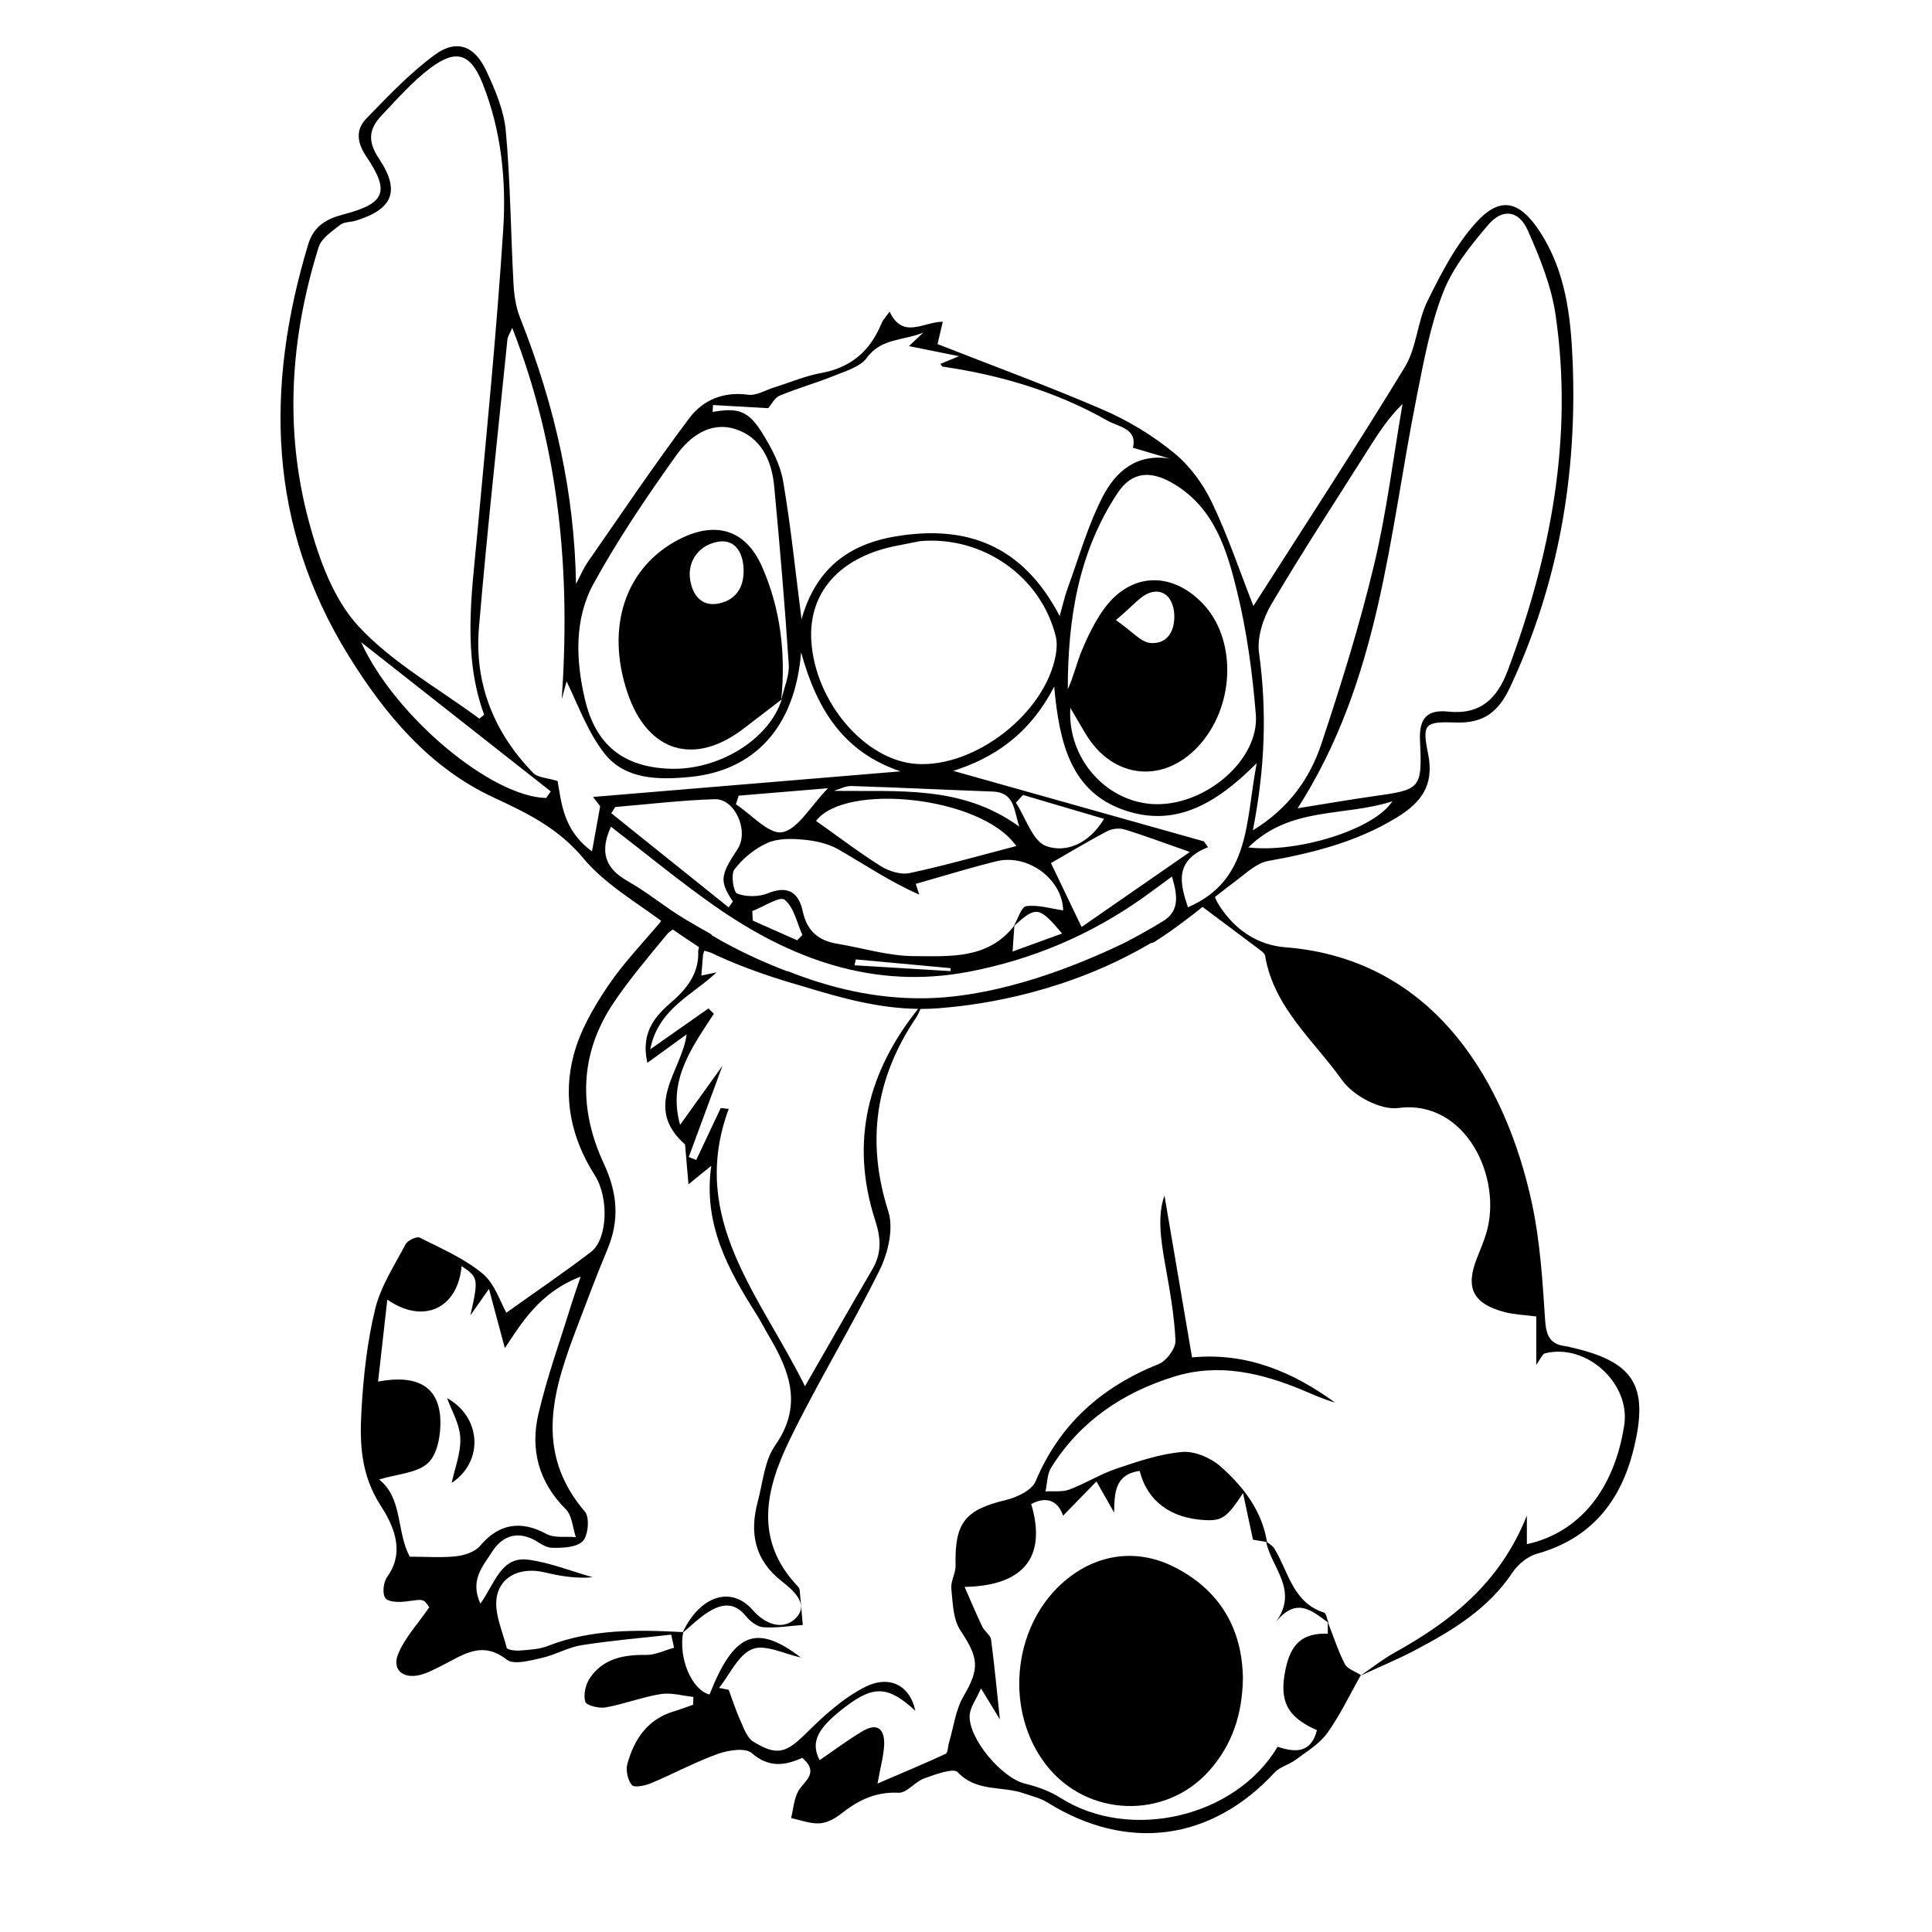 <?xml version="1.0" encoding="UTF-8"?>
<svg xmlns="http://www.w3.org/2000/svg" id="Layer_1" width="400mm" height="400mm" viewBox="0 0 1133.86 1133.86">
  <path d="M920.24,790.34c-.45-.1-.9-.22-1.36-.28-8.84-1.06-11.42-5.77-12.03-14.83-1.54-23.05-2.92-46.39-7.75-68.89-14.74-68.68-55.97-143.47-144.73-150.39-15.95-1.24-29.54-9.99-38.72-24.39-1.17-1.83-2.04-3.51-2.62-5.12,4.14-3.28,8.31-6.53,12.54-9.68,5.87-4.37,11.93-10.26,18.63-11.46,26.55-4.75,52.17-11.22,75.53-25.51,14.47-8.85,22.12-19.04,18.4-37.38-3.58-17.66-2.14-19.01,16.43-18.38,16.38,.55,25-6.46,31.71-20.78,28.44-60.66,39.37-124.65,36.69-191.01-1.08-26.65-4.09-53.44-19.65-76.89-11.34-17.08-22.54-20.5-36.62-5.2-12.12,13.17-20.76,30.03-28.83,46.3-6.07,12.23-6.43,27.56-13.41,39.03-28.69,47.11-58.94,93.28-88.85,140.16-8.08-20.54-15.06-41.41-24.51-61.1-5.19-10.83-13.1-21.43-22.35-28.96-12.36-10.06-26.52-18.68-41.16-25.01-32.07-13.86-64.93-25.89-97.36-38.62,1.17-4.99,2.02-8.58,3.09-13.15-11.62,.19-23.49,10.52-31.22-5.92-2.27,3.23-3.9,4.83-4.69,6.78-6.57,16.13-17.8,26.05-35.39,29.24-9.44,1.71-18.48,5.62-27.71,8.49-5.09,1.59-10.47,4.94-15.27,4.27-14.46-2.01-26.54,3.2-34.41,13.66-20.76,27.59-40.02,56.32-59.77,84.68-2.22,3.19-3.71,6.87-6.81,12.71-.84-52.54-11.98-103.7-32.85-156.32-2.46-6.19-3.47-13.22-3.83-19.93-1.61-29.9-1.81-59.91-4.52-89.69-1.1-12.04-6.26-24.1-11.47-35.27-6.89-14.76-17.5-18.65-30.25-9.29-14.62,10.73-27.33,24.22-40.06,37.3-6.48,6.65-5.59,14.2,0,22.47,13.89,20.59,10.96,27.45-13.34,33.82-9.99,2.61-17.56,6.72-20.85,17.62-25.25,83.7-23.73,164.67,23.6,241.22,21.48,34.74,47.6,65.86,84.88,83.23,20.21,9.42,38.21,18.07,53.09,35.93,12.24,14.68,29.8,24.96,45.59,36.63l-1.01,1.42c-10.75,12.58-21.6,24.02-30.3,36.92-8.36,12.4-16.25,26.1-20.04,40.37-6.55,24.66-1.63,48.57,12.35,70.53,8.61,13.53,7.42,37.74-2.18,45.07-15.81,12.08-32.31,23.28-49.66,35.66-3.63-6.28-6.81-17.03-13.98-22.96-10.78-8.91-24.22-14.7-36.9-21.09-1.76-.89-7.08,1.65-8.27,3.91-6.57,12.42-14.64,24.69-17.88,38.07-4.72,19.48-6.93,39.78-8.05,59.85-1.06,18.98-.35,37.28,11.21,55.29,6.84,10.66,15.08,26.6,3.93,41.94-2.23,3.07-3,9.73-1.13,12.47,1.63,2.39,8.07,2.55,12.16,2,10.28-1.38,10.23-1.76,13.63,3.43-6.79,9.9-14.47,17.98-18.3,27.59-3.46,8.67,2.34,14.31,12.2,12.27,4.43-.92,8.61-3.25,12.75-5.26,12.43-6.04,23.78-15.68,38.91-3.86,4.07,3.17,13.5,.53,20.15-.93,8.08-1.78,15.64-6.3,23.74-7.58,17.4-2.76,35.01-4.2,52.54-6.19,.57,2.56,1.14,5.12,1.7,7.68-5.47,1.49-10.96,4.29-16.42,4.22-13.25-.17-25.28,2.12-33.06,13.68-2.5,3.72-3.84,9.76-2.63,13.81,.66,2.21,8.08,4.02,11.96,3.32,10.89-1.96,21.41-6.07,32.32-7.83,6.14-.99,12.77,1.01,19.17,1.66-.06,1.54-.12,3.08-.18,4.62-3.79,1.31-7.53,2.75-11.36,3.9-15.46,4.62-23.18,16.37-27.21,30.77-1.06,3.78,.21,9.51,2.67,12.47,1.37,1.66,7.74,.34,11.23-1.12,13.18-5.51,25.83-12.39,39.23-17.2,6.13-2.2,16.12-3.74,19.88-.46,10.21,8.92,19.83,7.22,29.64,2.77,10.75,9.38,.28,13.91-2.73,20.27-2.18,4.6-2.6,10.04-3.8,15.11,5.51,1.14,11.06,3.35,16.51,3.09,4.29-.2,9.03-2.67,12.53-5.44,10.05-7.98,20.39-13.21,33.99-12.53,4.83,.24,9.65-6.48,15.05-8.41,6.45-2.31,17.13-6.32,19.68-3.63,11.16,11.76,26.08,7.94,38.74,12.37,4.69,1.64,9.76,2.77,13.9,5.36,46.86,29.2,96.15,22.66,133.37-17.6,3.1-3.35,8.43-4.51,12.22-7.36,6.52-4.9,14.03-9.33,18.64-15.74,7.54-10.5,13.14-22.39,19.52-33.72,10.79-4.98,21.81-9.54,32.32-15.08,21.81-11.49,42.68-24.15,56.89-45.47,3.2-4.81,8.92-9.46,14.38-10.99,31.5-8.81,48.98-30.47,56.55-60.8,9.56-38.32,.35-52.27-38.36-60.73Zm-187.63-293c24.73-24.33,56.09-17.86,84.51-27.06-10.35,16.35-55.33,30.48-84.51,27.06Zm98.8-264.36c4.14-20.72,7.93-41.88,15.55-61.41,5.67-14.53,16.23-27.65,26.56-39.72,8.35-9.76,17.91-8.38,23.13,3.4,7.02,15.85,13.82,32.55,16.29,49.53,10.49,72.01-2.79,141.21-28.05,208.67-6.18,16.51-16.05,26.15-34.93,24.18-11.83-1.24-17.2,3.33-16.59,16.77,1.32,29.02,.55,28.97-28.17,33.03-13.46,1.91-26.85,4.25-43.63,6.93,48.37-75.52,53.55-159.97,69.84-241.38Zm-85.17,121.49c18.27-30.93,37.96-61.02,57.16-91.41,5.63-8.92,11.38-17.76,19.72-25.95-5.47,31.67-9.34,63.72-16.82,94.9-8.46,35.27-19.32,70.04-30.77,104.47-6.76,20.33-19.01,37.8-40.24,50.84,7.09-36.22,8.36-69.9,3.62-104.06-1.27-9.17,2.43-20.51,7.33-28.8Zm-49.05,178.01c-4.67-13.97-8.14-27.41,11.79-35.27-.81-1.14-1.63-2.28-2.44-3.43-49.42-13.9-98.85-27.8-147.09-41.37,22.9-7.27,44.52-20.81,59.23-49.46,3.07,33.54,9.92,61.74,41.16,72.52,30.17,10.41,54.23-4.03,77.71-27.58-6.63,34.13-3.45,68.62-40.37,84.58Zm-94.87-.67c-2.95,.38-4.99,7.71-7.45,11.87,.06-.05,.11-.1,.17-.15-15.38,19.61-37.9,17.67-58.78,17.59-14.96-.06-29.9-4.76-44.87-7.25-11.13-1.85-17.82-7.53-20.3-19.16-2.27-10.63-8.49-15.34-20.34-10.49-5.35,2.19-12.74,2.23-18.08,.23-2.22-.83-3.87-11.36-1.62-14.27,4.94-6.38,11.89-12.15,19.24-15.44,6.15-2.76,14.12-2.61,21.12-1.97,6.99,.65,14.52,2.23,20.52,5.67,15.49,8.87,30.26,18.98,47.57,26.59-.64-1.94-1.28-3.87-2.07-6.3,15.76-4.46,31.39-9.33,47.26-13.25,18.79-4.65,38.92,10.78,39.27,28.81-7.17-1.03-14.62-3.4-21.63-2.49Zm21.02,16.05c-9.71,3.53-18.73,6.81-29.06,10.57,.44-6.51,.74-10.83,1.03-15.13,12.8-11.68,14.56-11.36,28.03,4.57Zm-65.46,20.33c-.02,.58-.04,1.16-.07,1.74-18.78-1.14-37.55-2.28-56.33-3.42,.26-1.15,.52-2.3,.78-3.46,18.54,1.71,37.07,3.43,55.61,5.14Zm-86.98-19.48c-1.02,1.04-2.04,2.09-3.05,3.13-8.69-3.85-17.39-7.7-26.08-11.56-.08-1.86-.16-3.73-.24-5.59,6.53-2.5,16.17-8.88,18.93-6.67,5.49,4.39,7.19,13.52,10.45,20.69Zm111.59-84.18c13.06,.47,12.47,10.85,15.7,20.59-33.88-24.59-71.23-20.36-108.82-20.99,3.44-.99,6.91-2.94,10.31-2.83,27.61,.88,55.2,2.24,82.8,3.24Zm-44.63-16.2c-30.02-1.97-59.25-35.98-61.69-71.77-1.98-29.07,16.98-50.08,50.9-56.43,4.53-.85,9.05-1.81,12.65-2.53,37.04-3.33,71.2,20.74,79.87,55.81,.85,3.43,.66,7.35,.03,10.88-6.1,34.2-47.21,66.31-81.77,64.05Zm58.35,22.72c1.4-1.5,2.79-2.99,4.19-4.49,15.49,4.57,30.97,9.13,47.54,14.02-8.87,14.78-22.46,20.11-33.96,15.97-7.95-2.86-11.98-16.61-17.77-25.5Zm.25,25.49c-21.8,5.66-42.06,11.48-62.63,15.86-5.16,1.1-12.14-1.08-16.84-4.04-13.09-8.22-25.42-17.64-38.06-26.59,17.08-22.59,97.09-14.54,117.53,14.77Zm-137.38-8.12c-7.75,1.47-18.04-10.42-27.2-16.39,.55-1.69,1.1-3.38,1.65-5.07l52.39-4.36c-10.54,10.86-17.6,24.06-26.84,25.82Zm-26.21,9.87c-10.32,15.63-10.61,18.89-2.76,30.8-.82,1.15-1.65,2.3-2.47,3.45l-68.88-55.28c.77-1.21,1.53-2.43,2.3-3.64,19.45-1.62,38.87-3.98,58.34-4.58,12.07-.38,20.34,18.85,13.47,29.26Zm183.92,8.25c10.66-6.13,21.59-12.72,32.86-18.66,2.85-1.5,7.12-2.05,10.16-1.13,11.38,3.44,22.52,7.67,38.5,13.26-23.35,16.18-43.59,30.2-63.54,44.02-6.96-14.5-12.62-26.31-17.98-37.49Zm72.72-222.2c23.53,14.44,30.63,38.83,36.51,62.78,5.78,23.55,9.03,47.94,11,72.15,2.15,26.38-28.97,53.21-58.66,52.69-28.15-.5-52.1-26.11-50.2-56.57,3.56,6.07,6.02,10.22,8.43,14.39,16.32,28.22,47.89,30.91,68.76,5.83,19.67-23.64,19.92-61.15,.54-81.38-18.79-19.62-43.32-18.1-58.71,4.17-4.93,7.13-8.84,15.13-12.19,23.16-3.11,7.45-4.87,15.46-8.32,22.91,.01-40.84,6.13-80.27,29.19-115.08,8.63-13.03,19.96-13.45,33.66-5.04Zm-34.62,79.58c9.55-7.77,14.6-14.8,20.98-16.35,8.31-2.01,13.03,4.94,13.3,13.49,.3,9.65-4.33,17.08-14.02,16.3-5.56-.45-10.64-6.77-20.26-13.45Zm-236.46-126.22c11.37,.65,22.74,1.3,32.4,1.85,2-2.28,3.81-6.15,6.72-7.35,10.6-4.38,21.72-7.51,32.35-11.82,6.7-2.72,15.04-5.14,18.87-10.43,8.38-11.58,21.82-10.04,33.13-14.78-2.49,2.34-4.98,4.68-8.47,7.95,9.05,1.82,17.27,3.48,29.4,5.93-5.99,2.47-8.41,3.47-10.96,4.52,.51,.58,.92,1.53,1.46,1.61,34.03,4.98,66.61,14.65,96.59,31.67,6.4,3.63,17.77,4.63,14.96,15.91,7.24,2.14,14.44,4.27,21.64,6.39-19.67-3.23-31.9,7.86-39.35,22.32-8.77,17.01-14.03,35.84-20.64,53.94-1.67,4.58-2.71,9.38-4.62,16.15-21.44-41.17-54.14-53.9-96.51-46.72-28.14,4.77-46.84,19.6-55,48.61-3.61-28.12-6.29-54.76-10.8-81.09-1.65-9.64-6.66-19.14-11.89-27.63-8.45-13.75-14.24-15.61-29.48-12.97,.07-1.36,.14-2.72,.21-4.08Zm-70,104.69c14.35-26.1,31.19-50.95,48.51-75.23,7.74-10.86,19.92-20,34.55-15.36,15.15,4.8,21.44,18.42,22.86,33.47,3.28,34.82,6.27,69.69,8.55,104.59,.44,6.81-2.77,13.85-4.36,20.79-.01,0-.02,.02-.03,.02,0,.06-.01,.12-.02,.18,0,.02-.01,.05-.02,.07l.32-.47c-7.29,23.39-36.92,41.75-65.69,40.71-27.17-.98-43.61-13.82-49.91-41.11-5.28-22.88-6.24-46.78,5.24-67.66Zm-167.18-36.43c-14.5-53.79-10.86-107.91,5.77-160.95,1.63-5.2,7.85-9.28,12.6-13.04,2.3-1.82,6.19-1.54,9.27-2.49,21.45-6.61,26.31-17.31,13.56-36.32-6.95-10.36-5.87-17.62,1.48-25.37,9.17-9.67,18.07-19.91,28.63-27.84,15.25-11.45,23.66-8.53,30.66,9.03,11,27.57,13.98,56.82,12.11,85.83-3.85,59.78-9.77,119.44-15.29,179.11-3.27,35.39-8.57,70.73,4.08,105.56-.93,.76-1.85,1.53-2.78,2.29-24.03-17.82-51.14-32.79-71.08-54.39-14.72-15.94-23.17-39.69-29.03-61.41Zm139.29,162.36c-31.87-.62-88.46-47.38-108.65-91.48,38.52,30.31,74.93,58.96,111.33,87.61-.89,1.29-1.79,2.58-2.68,3.87Zm26.89,31.31c-17.08-12.39-17.96-28.97-20.18-41.26-6.2-1.93-11.65-1.96-14.31-4.71-23.04-23.7-34.63-52.45-31.85-85.39,4.77-56.43,11-112.73,16.71-169.07,.17-1.66,1.3-3.22,2.82-6.78,28,71.54,34.17,143.8,29.06,217.95,.94-3.49,1.89-6.99,2.83-10.48,7.05,14.5,12.61,30.18,22.41,42.5,12.13,15.26,31.72,15.36,50.03,13.59,37.91-3.65,61.73-29.36,65.19-73.14,9.33,33.77,25.01,58.61,58.37,69.85l-180.45,15.02c1.39,1.83,2.78,3.65,4.17,5.48-1.5,8.27-3,16.54-4.79,26.44Zm20.91,17.45c-13.53-7.57-16.34-17.52-9.78-31.91,20.1,15.45,39.62,31.59,60.27,46.12,44.89,31.57,93.88,49.65,149.69,39.02,37.05-7.06,71.32-21.51,102.24-43.43,5.22-3.7,10.33-7.55,17.04-12.46,3.46,11.54,4.4,20.36-5.44,26.33-7.43,4.51-14.97,8.74-22.62,12.68-29.85,14.36-71.52,30.38-111.72,32.26-.48,.02-.96,.04-1.45,.06-.53,.02-1.07,.04-1.6,.05-.68,.02-1.35,.04-2.03,.05-.51,0-1.02,.01-1.53,.02-27.91,.23-54.17-6.03-79.39-16.02,.04,.08,.08,.16,.12,.23-10.43-3.95-27.8-11.21-44.71-21.37,.07-.09,.14-.19,.22-.28-5.32-2.96-10.61-6.03-15.87-9.16-11.48-6.84-21.81-15.67-33.45-22.17Zm145.28,199.04c3.44,10.62,3.9,19.36-1.66,28.85-12.8,21.87-25.32,43.91-39.53,68.6-26.37-53.42-68.55-98.32-44.76-162.78-1.56-.17-3.13-.34-4.69-.51-4.79,10.16-9.58,20.32-14.36,30.48-1.47-.58-2.93-1.15-4.4-1.73,6.12-16.58,12.25-33.15,19.78-53.54-9.58,13.35-17.22,24.01-24.86,34.66-7.44-26.28,7.01-45.5,19.82-65.2-1.06-1.04-2.11-2.08-3.17-3.12-10.83,7.6-21.65,15.2-34.18,23.99,4.67-23.9,24.98-31.84,38.91-45.17-2.59,.55-5.18,1.11-8.91,1.9,.34-4.13,.66-8.06,1-12.32l.7-2.26c1.25,.27,2.49,.65,3.7,1.11-.03-.04-.05-.08-.07-.12,10.33,5.02,28.22,12.58,54.93,20.08,21.97,6.71,43.83,12.75,66.94,13.05-29.34,36.76-40.15,77.84-25.2,124.02Zm-273.12,197.46c-7.88-14.27-3.99-34.26-18-45.29,10.81-3.3,22.36-3.73,28.73-9.69,5.57-5.22,7.54-16.73,7.22-25.31-.73-19.43-13.34-26.83-36.57-22.47,1.84-16.27,3.63-32.15,5.43-48.09,21.02,14.58,41.3,5.44,43.6-19.67,9.84,6.56,10.01,7.37,5.13,28.95,3.48-4.96,5.69-8.12,10.93-15.58,3.94,14.7,6.89,25.71,9.32,34.75,9.4-14.02,20.07-32.64,44.51-41.95-2.32,6.87-3.9,11.2-5.26,15.6-6.64,21.55-14.34,42.85-19.5,64.76-4.94,20.96-.02,40.17,16.02,56.15,3.72,3.7,4.02,10.83,5.89,16.38-5.81-.53-12.58,.68-17.28-1.88q-22.65-12.36-38.85,6.93c-2.97,3.53-9.02,5.59-13.9,6.15-8.57,.98-17.34,.27-27.43,.27Zm80.99,52.42c-5.05,1.97-10.86,2.22-16.36,2.67-2.62,.22-7.43-.41-7.72-1.56-2.62-10.18-7.8-21.31-5.7-30.69,2.82-12.6,15.46-16.61,27.83-13.65,9.17,2.19,18.49,3.78,28.3,2.89-12.5-3.54-24.8-8.5-37.55-10.27-16.21-2.25-19.7,13.6-28.35,25.77-6.33-13.86,1.48-21.95,6.66-30.14,5.14-8.14,12.66-12.32,22.56-8.41,4.29,1.7,8.28,5.6,12.49,5.74,6.26,.21,14.53-.09,18.33-3.84,3.24-3.2,4.17-13.96,1.34-17.28-30.67-35.83-18.27-72.69-4.12-109.8,5.6-14.7,11.1-29.45,17.2-43.95,7.3-17.34,6.07-33.22-2.04-50.63-14.75-31.68-14.49-63.99,5.52-93.96,9.5-14.22,20.7-27.33,31.6-40.56,.79-.96,2.06-1.96,3.43-2.81,4.67,3.32,9.67,6.53,15.31,10.34l-.47,2.28c.61,11.81-5.41,21.03-14.75,29.12-9.74,8.43-19.23,17.8-15.08,36.5,8.4-6.08,15.4-11.16,23.07-16.71-2.76,21.32-26.22,42.32-.94,64.59,.49,5.72,1.12,13.05,2.01,23.42,5.87-4.77,8.72-7.09,13.37-10.87-4.85,34.32,9.91,60.9,26.39,86.94,2.72,4.3,5.02,8.87,7.61,13.26,12.22,20.66,19.74,40.79,3.49,63.89-6.29,8.94-7.19,21.76-10.18,32.91-4.98,18.59-1.91,34.46,14.38,47.09,6.4,4.97,16.08,13.36,7.84,21.47-7.2,7.09-17.51,3.99-25.24-4.87-12.61-14.43-30.92-8.31-40.96,12.97-26.83-1.41-53.52-1.89-79.26,8.13Zm457.77-7.24c-14.62-.39-21.6,5.57-24.8,20.93-3.88,18.6,.86,28.04,18.44,35.69-3.44,13.56-12.65,13.28-23.09,9.75-24.58,41.48-86.68,55.84-127.32,30.07-6.31-4-13.79-6.68-21.1-8.47-13.39-3.28-33.21-26.47-32.3-40.18,.3-4.52,3.63-8.83,6.64-15.67,4.93,8.08,8.33,13.68,11.09,18.2-1.61-15.13-3.08-31.03-5.18-46.84-.35-2.67-3.81-4.78-5.11-7.5-3.46-7.21-6.53-14.61-10.41-23.42,35.36-.62,48.14-18.15,39.09-48.65,11.17-5.82,16.6,.53,18.69,6.87,5.91-6.07,12.12-12.44,19.59-20.1,4.68,8.23,7.52,13.24,10.37,18.25,.23-11.59,.35-22.29,14.99-24.47,4.45,17.69,18.11,27.89,38.49,28.91,10.09,.5,12.94-1.82,22.18-15.82,1.86,8.71,3.72,17.42,5.84,27.31,.78,.13,4.21,.71,7.76,1.3,3.03,15.17,19.31,28.24,5.67,47.02,12.05-14.99,21.23-6.6,30.48,.19v6.62Zm173.97-122.31c-5.84,37.75-26.28,63.02-57.13,69.8v-16.78c-15.93,39.91-44.74,62.12-77.6,80.41-6.98,3.89-13.33,8.92-19.97,13.46,.05-.09,.1-.18,.15-.27-3.23-2.11-7.87-3.5-9.41-6.48-4-7.75-6.69-16.18-9.88-24.36,.09,.07,.19,.14,.29,.21-.86-2.08-1.25-5.59-2.64-6.04-18.35-5.95-20.84-23.91-29.08-37.52-.96-1.59-2.81-2.65-4.38-3.88,0,0,.02,0,.02,0-3.02-18.56-14.02-32.66-27.39-44.45-5.72-5.04-15.17-9.05-22.47-8.41-13.03,1.14-25.94,5.55-38.5,9.78-9.51,3.2-18.21,8.73-27.63,12.26-4.22,1.58-9.33,.81-14.03,1.1,1.05-4.7,.94-10.13,3.35-13.99,16.97-27.17,41.93-43.99,72.1-53.36,26.28-8.16,51.28-2.17,75.71,8.02,6.2,2.58,12.29,5.4,18.78,7.18-24.77-17.96-51.71-29.53-83.93-26.5-5.65-33.18-11.09-65.11-16.17-94.92-4.18,11.24-2.25,25.45,.32,39.89,2.67,14.96,5.43,30.02,6.14,45.13,.22,4.56-5.26,11.94-9.83,13.78-33.43,13.44-58.1,35.12-72.31,68.9-2.21,5.25-10.95,9.37-17.42,10.93-24.01,5.78-30.09,13.24-29.51,38.51,.1,4.46-2.93,9.09-2.49,13.43,.85,8.35,.97,18,5.3,24.53,10.91,16.45,11.33,22.43,1.87,38.67-4.7,8.07-5.85,18.21-8.58,27.43-.64,2.18-.56,5.74-1.89,6.36-12.27,5.71-24.78,10.91-40.02,17.47,1.81-10.03,3.54-16.14,3.88-22.33,.49-9.16-3.54-13.83-12.65-8.41-8.69,5.16-16.8,11.28-25.18,16.99-5.51-10.56-1.52-18.68,15.33-31.47,16.54-12.55,25.03-12.03,40.81,2.51-2.89-14.31-14.64-21.42-29.45-13.98-12.79,6.43-24.08,16.73-34.42,26.95-11.76,11.63-16.99,13.9-31.22,5.14-3.74-2.3-5.63-8.06-7.67-12.56-2.62-5.78-4.53-11.88-6.75-17.85-1.89-.38-3.79-.75-5.68-1.13,6.38-7.95,11.32-19.52,19.55-22.78,7.61-3.01,18.74,2.9,28.43,4.91-26.19-19.9-39.2-14.59-53.58,21.76-10.44-2.73-18.33-21.39-15.45-36.49,4.8-4.01,9.31-8.49,14.56-11.81,7.57-4.79,15.2-6.38,22.11,2.14,2.49,3.07,6.61,6.38,10.21,6.65,7.69,.58,15.52-.76,23.3-1.31-.6-6.89-1.15-13.79-1.84-20.67-.08-.83-.79-1.7-1.41-2.36-25.48-27.04-18.44-56.73-4.68-85.13,16.5-34.07,36.45-66.46,53.18-100.43,4.91-9.98,8.13-24.18,4.95-34.15-13.11-41.11-7.49-78.37,16.28-113.66,1.07-1.58,1.85-3.36,2.6-5.16,0,0,.42,0,1.19,0,4.14-.02,8.33-.24,12.57-.67,23.39-1.94,73.1-9.38,121.33-37.89,.5-.12,1.01-.26,1.52-.36,.04,0,.09-.02,.13-.03,.44-.29,.89-.59,1.36-.89,5.76-3.64,11.32-7.62,16.77-11.74,3.59-2.62,7.14-5.38,10.66-8.28,11.92,8.9,23.06,17.21,34.14,25.56,1.05,.79,2.39,1.9,2.57,3.02,5.07,30.48,28.72,49.89,45.25,73.16,6.42,9.03,22.52,17.67,32.85,16.29,39.64-5.31,61.62,41.09,51.65,73.68-1.49,4.86-3.46,9.57-5.35,14.3-7,17.53-2.48,26.82,16.07,31.75,5.69,1.51,11.74,1.68,18.69,2.6v28.39c2.61-3.59,3.53-6.35,5.06-6.74,24.3-6.16,50.37,17.59,46.56,42.19Z"></path>
  <path d="M688.59,919.39c-22.69-11.28-46.94-6.98-65.67,10.16-29.04,26.57-33.14,75.11-8.96,106.25,23.97,30.88,70.27,32.38,96.01,3.07,13.09-14.9,19.12-32.47,19.47-53.79-.32-28.92-13.35-52.03-40.85-65.7Z"></path>
  <path d="M262.39,820.55c2.47,6.92,7.33,14.96,7.74,23.22,.44,8.94-3.28,18.08-5.05,26.53,19.09-12.63,17.3-38.74-2.69-49.75Z"></path>
  <path d="M447.13,332.37c-9.52-21.5-27.07-26.68-48.04-16.11-31.97,16.11-44.01,51.62-30.72,90.62,11.77,34.54,39.05,42.87,67.99,20.76,7.39-5.64,14.76-11.31,22.14-16.97,2.71-27.06-.38-53.49-11.37-78.3Zm-25.3,21.81c-9.92,2.02-15.32-4.69-16.8-13.91-1.77-11.08,5.48-21.15,17.83-22.54,7.97-.56,12.65,5.34,13.45,14.79,.92,10.85-3.55,19.43-14.48,21.66Z"></path>
</svg>
